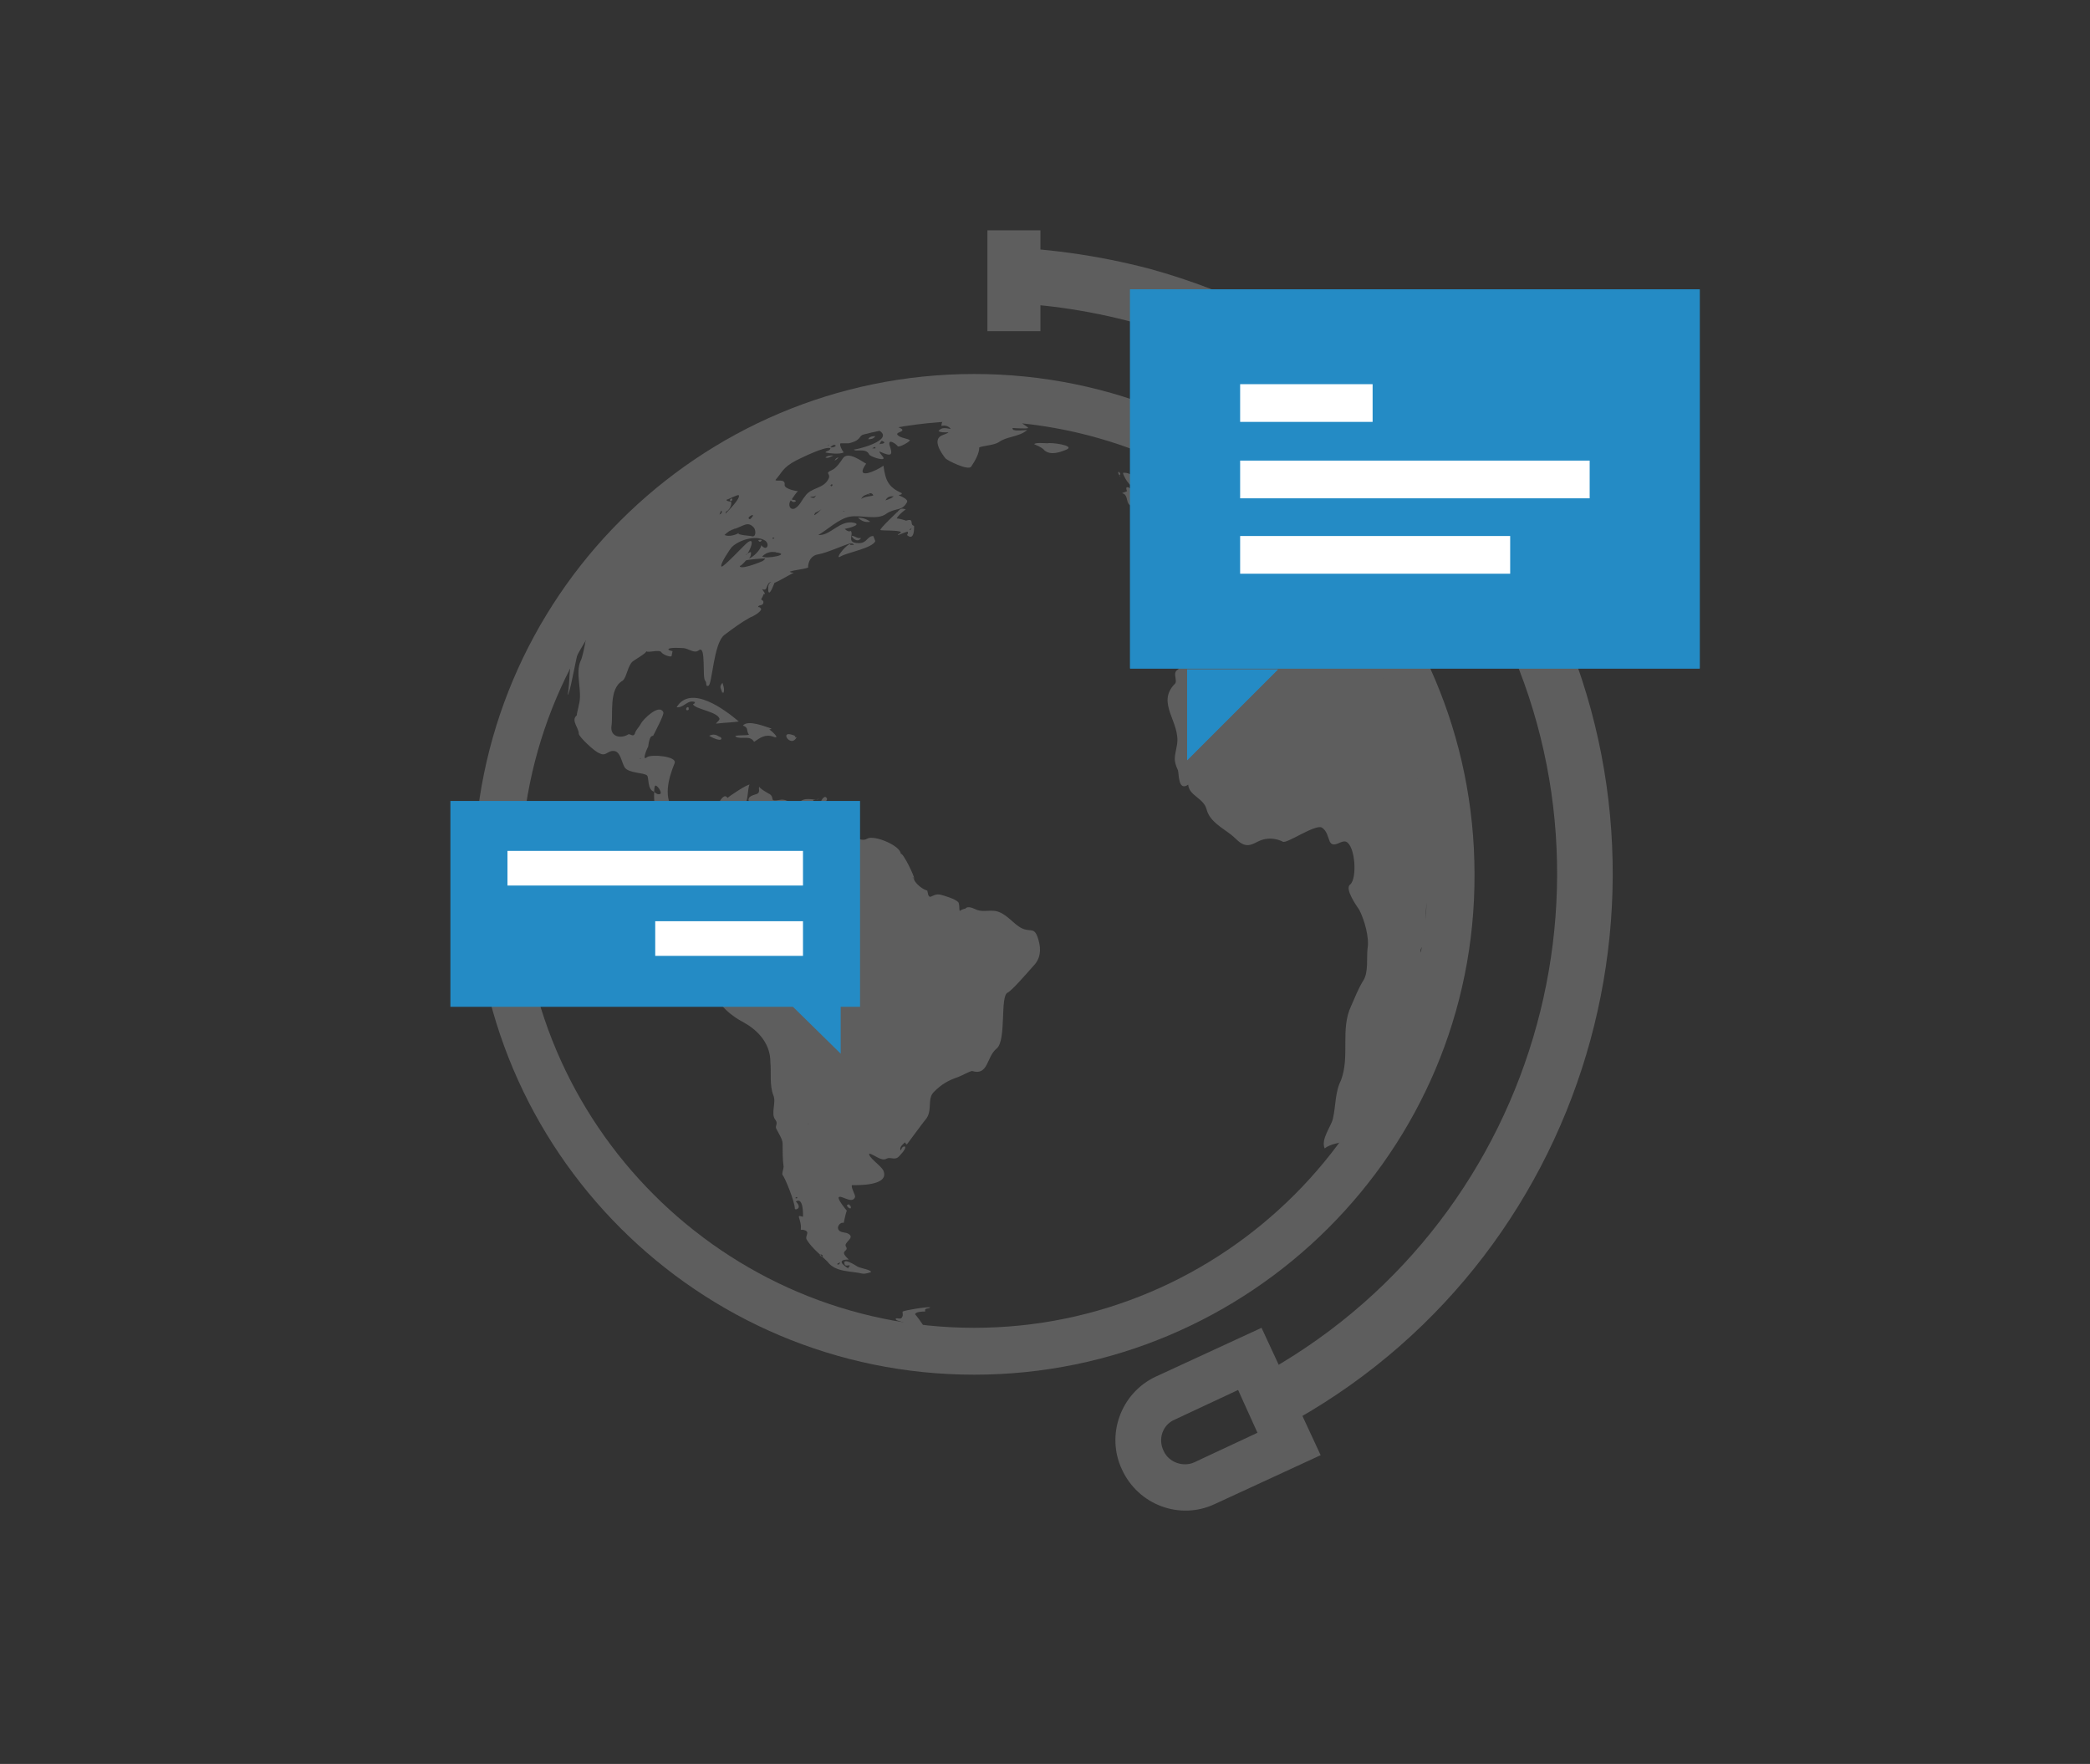<?xml version="1.0" encoding="utf-8"?>
<!-- Generator: Adobe Illustrator 23.0.2, SVG Export Plug-In . SVG Version: 6.00 Build 0)  -->
<svg version="1.1" id="Layer_1" xmlns="http://www.w3.org/2000/svg" xmlns:xlink="http://www.w3.org/1999/xlink" x="0px" y="0px"
	 viewBox="0 0 205.1 173.1" style="enable-background:new 0 0 205.1 173.1;" xml:space="preserve">
<rect x="0" y="0" width="205.1" height="173.1" fill="#333333" stroke="none"/>
<style type="text/css">
	.st0{fill:transparent;}
	.st1{fill:#EFCC4F;}
	.st2{fill:#FDFDFD;}
	.st3{fill:#248BC5;}
	.st4{fill:#5E5E5E;}
	.st5{fill-rule:evenodd;clip-rule:evenodd;fill:#5E5E5E;}
	.st6{fill:#FFFFFF;}
</style>
<rect class="st0" width="205.1" height="173.1"/>
<g>
	<g>
		<rect x="-106.4" y="291.9" class="st1" width="11" height="4"/>
		<rect x="-106.4" y="298.5" class="st1" width="11" height="4"/>
		<polygon class="st1" points="-106.4,289.2 -95.4,289.2 -95.4,285.3 -145,285.3 -145,289.2 -111,289.2 		"/>
		<rect x="-106.4" y="311.8" class="st1" width="11" height="4"/>
		<rect x="-106.4" y="305.2" class="st1" width="11" height="4"/>
		<rect x="-145" y="291.9" class="st1" width="34" height="4"/>
		<rect x="-145" y="311.8" class="st1" width="34" height="4"/>
		<path class="st1" d="M-167.1,268v61.7h92.8V268H-167.1z M-149.6,273.5h20.1v2.7h-20.1V273.5z M-149.6,278h43v2.7h-43V278z
			 M-90.8,323.1H-111v-2.7h20.2V323.1z M-90.8,289.2v2.7v4v2.7v4v2.7v4v2.7v6.6h-15.6h-4.6h-38.6v-6.6v-2.7v-4v-2.7v-4v-2.7v-4v-2.7
			v-6.6h58.8C-90.8,282.6-90.8,289.2-90.8,289.2z"/>
		<rect x="-145" y="305.2" class="st1" width="34" height="4"/>
		<rect x="-145" y="298.5" class="st1" width="34" height="4"/>
	</g>
	<g>
		<path class="st2" d="M-63.1,332.1h-115.2v-69.2c0-1.6,0.6-3.1,1.8-4.2c1.1-1.1,2.6-1.8,4.2-1.8h103.2c1.6,0,3.1,0.6,4.2,1.8
			c1.1,1.1,1.8,2.6,1.8,4.2L-63.1,332.1L-63.1,332.1z M-173.7,327.5h106v-64.6c0-0.4-0.2-0.7-0.4-1s-0.6-0.4-1-0.4h-103.2
			c-0.4,0-0.7,0.1-1,0.4c-0.3,0.3-0.4,0.6-0.4,1L-173.7,327.5L-173.7,327.5z"/>
		<path class="st2" d="M-59.1,341.9h-123.2c-1.9,0-3.7-0.8-5.1-2.1c-1.4-1.4-2.1-3.2-2.1-5.1v-7.2h137.6v7.2c0,1.9-0.8,3.7-2.1,5.1
			C-55.4,341.2-57.2,341.9-59.1,341.9z M-184.9,332.1v2.6c0,0.7,0.3,1.4,0.8,1.9c0.5,0.5,1.2,0.8,1.9,0.8h123.2
			c0.7,0,1.4-0.3,1.9-0.8c0.5-0.5,0.8-1.1,0.8-1.9v-2.6L-184.9,332.1L-184.9,332.1z"/>
	</g>
</g>
<g>
	<g>
		<rect x="-106.9" y="186.9" class="st2" width="11" height="3.9"/>
		<rect x="-106.9" y="193.5" class="st2" width="11" height="3.9"/>
		<polygon class="st2" points="-106.9,184.2 -95.9,184.2 -95.9,180.2 -145.5,180.2 -145.5,184.2 -111.5,184.2 		"/>
		<rect x="-106.9" y="206.8" class="st2" width="11" height="3.9"/>
		<rect x="-106.9" y="200.1" class="st2" width="11" height="3.9"/>
		<rect x="-145.5" y="186.9" class="st2" width="34" height="3.9"/>
		<rect x="-145.5" y="206.8" class="st2" width="34" height="3.9"/>
		<path class="st2" d="M-167.6,163v61.7h92.8V163H-167.6z M-150.1,168.4h20.1v2.7h-20.1V168.4z M-150.1,172.9h43v2.7h-43V172.9z
			 M-91.3,218h-20.2v-2.7h20.2V218z M-91.3,184.2v2.7v3.9v2.7v3.9v2.7v3.9v2.7v6.6h-15.6h-4.6h-38.6v-6.6v-2.7v-3.9v-2.7v-3.9v-2.7
			v-3.9v-2.7v-6.6h58.8C-91.3,177.5-91.3,184.2-91.3,184.2z"/>
		<rect x="-145.5" y="200.1" class="st2" width="34" height="3.9"/>
		<rect x="-145.5" y="193.5" class="st2" width="34" height="3.9"/>
	</g>
	<g>
		<path class="st2" d="M-63.6,227h-115.2v-69.2c0-1.6,0.6-3.1,1.8-4.2c1.1-1.1,2.6-1.8,4.2-1.8h103.2c1.6,0,3.1,0.6,4.2,1.8
			c1.1,1.1,1.8,2.6,1.8,4.2L-63.6,227L-63.6,227z M-174.2,222.4h106v-64.6c0-0.4-0.2-0.7-0.4-1s-0.6-0.4-1-0.4h-103.2
			c-0.4,0-0.7,0.1-1,0.4c-0.3,0.3-0.4,0.6-0.4,1L-174.2,222.4L-174.2,222.4z"/>
		<path class="st2" d="M-59.6,236.9h-123.2c-1.9,0-3.7-0.8-5.1-2.1c-1.4-1.4-2.1-3.2-2.1-5.1v-7.2h137.6v7.2c0,1.9-0.8,3.7-2.1,5.1
			C-55.9,236.1-57.7,236.9-59.6,236.9z M-185.4,227v2.6c0,0.7,0.3,1.4,0.8,1.9c0.5,0.5,1.2,0.8,1.9,0.8h123.2c0.7,0,1.4-0.3,1.9-0.8
			c0.5-0.5,0.8-1.1,0.8-1.9V227L-185.4,227L-185.4,227z"/>
	</g>
</g>
<g>
	<polygon class="st2" points="260.5,447.6 223.6,447.6 223.6,435.3 228.2,435.3 228.2,443 255.9,443 255.9,435.3 260.5,435.3 	"/>
	<rect x="216.7" y="443" class="st2" width="50.8" height="4.6"/>
	<path class="st2" d="M299.3,418.2H184.8v-72.9c0-1.6,0.6-3.2,1.8-4.4c1.2-1.2,2.7-1.8,4.4-1.8h20.4v4.6H191c-0.3,0-0.7,0.1-1.1,0.5
		c-0.3,0.3-0.5,0.7-0.5,1.1v68.3h105.4v-68.3c0-0.4-0.2-0.8-0.5-1.1c-0.3-0.3-0.7-0.5-1.1-0.5h-20.4v-4.6h20.4
		c1.6,0,3.2,0.6,4.4,1.8c1.2,1.2,1.8,2.7,1.8,4.4V418.2z"/>
	<path class="st2" d="M293.2,431.2H191c-1.7,0-3.2-0.6-4.4-1.8c-1.2-1.1-1.8-2.7-1.8-4.4v-11.3h114.5V425c0,1.6-0.6,3.2-1.8,4.4
		C296.4,430.5,294.8,431.2,293.2,431.2z M189.4,418.2v6.8c0,0.4,0.2,0.8,0.5,1.1c0.4,0.4,0.9,0.5,1.1,0.5h102.2
		c0.2,0,0.7-0.1,1.1-0.5c0.3-0.3,0.5-0.7,0.5-1.1v-6.8H189.4z"/>
	<rect x="272.8" y="350.6" class="st2" width="15.1" height="56.2"/>
	<rect x="196.3" y="350.6" class="st2" width="15.1" height="56.2"/>
	<polygon class="st2" points="275,406.8 270.5,406.8 270.5,342.4 258.2,330.1 213.7,330.1 213.7,406.8 209.1,406.8 209.1,325.5 
		260.1,325.5 275,340.5 	"/>
	<polygon class="st2" points="272.8,343.8 256.8,343.8 256.8,327.8 261.4,327.8 261.4,339.2 272.8,339.2 	"/>
	<g>
		<g>
			<rect x="238.8" y="385.2" class="st2" width="23.8" height="4.6"/>
			<rect x="238.8" y="392.6" class="st2" width="23.8" height="4.6"/>
		</g>
		<polygon class="st2" points="226.1,397.1 219.8,390.8 223.2,387.3 226.1,390.3 231.7,384.6 235.2,388.1 		"/>
	</g>
	<g>
		<g>
			<rect x="238.8" y="368.7" class="st2" width="23.8" height="4.6"/>
			<rect x="238.8" y="376.1" class="st2" width="23.8" height="4.6"/>
		</g>
		<polygon class="st2" points="226.1,380.6 219.8,374.3 223.2,370.9 226.1,373.8 231.7,368.1 235.2,371.6 		"/>
	</g>
	<g>
		<g>
			<rect x="238.8" y="352.2" class="st2" width="23.8" height="4.6"/>
			<rect x="238.8" y="359.6" class="st2" width="23.8" height="4.6"/>
		</g>
		<polygon class="st2" points="226.1,364.1 219.8,357.8 223.2,354.4 226.1,357.3 231.7,351.7 235.2,355.1 		"/>
	</g>
</g>
<g>
	<g>
		<path class="st2" d="M461.1,344.1c-2.3,0-4.5-0.9-6.2-2.5c-1.6-1.6-2.5-3.8-2.5-6.2v-21.1c0-2.3,0.9-4.5,2.5-6.2
			c1.6-1.6,3.8-2.5,6.2-2.5c2.3,0,4.5,0.9,6.2,2.5c1.6,1.6,2.5,3.8,2.5,6.2v6h-4.6v-6c0-1.1-0.4-2.1-1.2-2.9s-1.8-1.2-2.9-1.2
			s-2.1,0.4-2.9,1.2s-1.2,1.8-1.2,2.9v21.1c0,1.1,0.4,2.1,1.2,2.9s1.8,1.2,2.9,1.2s2.1-0.4,2.9-1.2s1.2-1.8,1.2-2.9v-6h4.6v6
			c0,2.3-0.9,4.5-2.5,6.2C465.7,343.2,463.5,344.1,461.1,344.1z"/>
		<path class="st2" d="M467.6,331.8c-3.8,0-6.9-3.1-6.9-6.9s3.1-6.9,6.9-6.9s6.9,3.1,6.9,6.9S471.4,331.8,467.6,331.8z M467.6,322.6
			c-1.3,0-2.3,1-2.3,2.3s1,2.3,2.3,2.3s2.3-1,2.3-2.3S468.8,322.6,467.6,322.6z"/>
		<path class="st2" d="M402.5,344.1c-2.3,0-4.5-0.9-6.2-2.5c-1.6-1.6-2.5-3.8-2.5-6.2v-6h4.6v6c0,1.1,0.4,2.1,1.2,2.9
			s1.8,1.2,2.9,1.2s2.1-0.4,2.9-1.2s1.2-1.8,1.2-2.9v-21.1c0-1.1-0.4-2.1-1.2-2.9s-1.8-1.2-2.9-1.2s-2.1,0.4-2.9,1.2
			s-1.2,1.8-1.2,2.9v6h-4.6v-6c0-2.3,0.9-4.5,2.5-6.2c1.6-1.6,3.8-2.5,6.2-2.5c2.3,0,4.5,0.9,6.2,2.5c1.6,1.6,2.5,3.8,2.5,6.2v21.1
			c0,2.3-0.9,4.5-2.5,6.2C407,343.2,404.8,344.1,402.5,344.1z"/>
		<path class="st2" d="M396,331.8c-3.8,0-6.9-3.1-6.9-6.9s3.1-6.9,6.9-6.9s6.9,3.1,6.9,6.9S399.8,331.8,396,331.8z M396,322.6
			c-1.3,0-2.3,1-2.3,2.3s1,2.3,2.3,2.3c1.3,0,2.3-1,2.3-2.3S397.3,322.6,396,322.6z"/>
		<path class="st2" d="M441,371.2h-11.5c-3.8,0-6.9-3.1-6.9-6.9s3.1-6.9,6.9-6.9H441V371.2z M429.5,362c-1.3,0-2.3,1-2.3,2.3
			c0,1.3,1,2.3,2.3,2.3h6.9V362L429.5,362L429.5,362z"/>
		<path class="st2" d="M438.7,366.6V362c14.7,0,26.6-11.9,26.6-26.6h4.6C469.9,352.6,455.9,366.6,438.7,366.6z"/>
	</g>
	<g>
		<path class="st2" d="M430.3,330.4h-14.6l4.5-4.7c1.2-1.2,2.1-2.3,2.8-3.1c0.7-0.9,1.2-1.6,1.5-2.2c0.3-0.6,0.5-1.1,0.6-1.4
			s0.1-0.7,0.1-0.9c0-0.3,0-0.5-0.1-0.8s-0.2-0.5-0.4-0.7c-0.2-0.2-0.4-0.4-0.6-0.5s-0.5-0.2-0.9-0.2c-0.6,0-1.1,0.2-1.5,0.6
			c-0.4,0.4-0.5,0.9-0.5,1.6c0,0.2,0,0.4,0.1,0.8h-5.1c0-1.1,0.2-2,0.5-2.9c0.3-0.9,0.8-1.6,1.5-2.2s1.4-1.1,2.2-1.4
			c0.9-0.3,1.8-0.5,2.8-0.5c1,0,1.9,0.2,2.8,0.5s1.6,0.8,2.2,1.3s1.1,1.3,1.5,2c0.4,0.8,0.5,1.6,0.5,2.6c0,1-0.2,1.9-0.6,2.8
			s-1.1,1.7-2,2.6l-3,2.8h5.9L430.3,330.4L430.3,330.4z"/>
		<path class="st2" d="M445.2,323.1h2.2v3.6h-2.2v3.7h-4.4v-3.7h-8.7v-3l6.9-11.4h6.2L445.2,323.1L445.2,323.1z M440.9,323.1v-7.1
			l-4.1,7.1H440.9z"/>
	</g>
	<g>
		<polygon class="st2" points="439.7,300 439.7,289 450.7,289 		"/>
		<path class="st2" d="M432.8,243.1V289h68.8v-45.9L432.8,243.1L432.8,243.1z M446.1,254.6h16v4.6h-16V254.6z M478.7,277.5h-32.6
			v-4.6h32.6V277.5z M488.3,268.3h-42.2v-4.6h42.2V268.3z"/>
	</g>
	<path class="st2" d="M432.8,265.7c-0.3,0-0.7,0-1,0c-10.7,0-20.7,4.1-28.2,11.7l3.2,3.2c6.7-6.7,15.5-10.3,25-10.3c0.3,0,0.7,0,1,0
		V265.7z"/>
	<g>
		<path class="st2" d="M432.8,257.5c-0.3,0-0.7,0-1,0c-12.9,0-25,5-34,14.1c-9.1,9.1-14.1,21.2-14.1,34v21.5h7.8v-4.6h-3.2v-17
			c0-11.6,4.5-22.6,12.8-30.8s19.2-12.8,30.8-12.8c0.3,0,0.7,0,1,0L432.8,257.5L432.8,257.5z"/>
		<path class="st2" d="M472.1,289c2.1,5.2,3.3,10.8,3.3,16.6v17h-3.2v4.6h7.8v-21.5c0-5.8-1-11.4-2.9-16.6L472.1,289L472.1,289z"/>
	</g>
</g>
<g>
	<g>
		<path class="st3" d="M477.3,218.1h-87.3V100.7h67.5l19.7,19.7V218.1z M394.7,213.5h78.1v-91.1l-17-17h-61L394.7,213.5L394.7,213.5
			z"/>
		<polygon class="st3" points="475,123.7 454.4,123.7 454.4,103 458.9,103 458.9,119.1 475,119.1 		"/>
	</g>
	<g>
		<polygon class="st3" points="502.1,208.9 484.2,208.9 484.2,204.3 497.5,204.3 497.5,164 502.1,164 		"/>
		<path class="st3" d="M495.7,218.1h-13.8v-97.6l6.9-6.9l6.9,6.9L495.7,218.1L495.7,218.1z M486.5,213.5h4.6v-91.1l-2.3-2.3
			l-2.3,2.3L486.5,213.5L486.5,213.5z"/>
		<rect x="484.2" y="161.7" class="st3" width="9.2" height="4.6"/>
		<rect x="486.5" y="112.2" class="st3" width="4.6" height="4.6"/>
	</g>
	<rect x="404.3" y="118.1" class="st3" width="29.4" height="4.6"/>
	<g>
		<rect x="403.8" y="163" class="st3" width="59.7" height="4.6"/>
		<rect x="403.8" y="172.2" class="st3" width="59.7" height="4.6"/>
		<rect x="403.8" y="181.4" class="st3" width="59.7" height="4.6"/>
		<rect x="403.8" y="190.5" class="st3" width="59.7" height="4.6"/>
		<rect x="403.8" y="199.7" class="st3" width="59.7" height="4.6"/>
	</g>
	<g>
		<path class="st3" d="M440.7,156.5h-37v-28.4h37V156.5z M405.3,154.9h33.8v-25.2h-33.8V154.9z"/>
		<path class="st3" d="M423.1,140.1c-2,0-3.6-1.6-3.6-3.6s1.6-3.6,3.6-3.6s3.6,1.6,3.6,3.6S425.1,140.1,423.1,140.1z M423.1,134.5
			c-1.1,0-2,0.9-2,2s0.9,2,2,2s2-0.9,2-2S424.2,134.5,423.1,134.5z"/>
		<path class="st3" d="M415,153.4h-9.2l11-11l4.6,4.6L415,153.4z M409.6,151.8h4.8l4.8-4.8l-2.4-2.4L409.6,151.8z"/>
		<path class="st3" d="M418.3,145"/>
		<path class="st3" d="M437.6,153.4h-24.8l17.8-17.8l7,7V153.4z M416.6,151.8H436v-8.5l-5.4-5.4L416.6,151.8z"/>
		<polygon class="st3" points="430.5,143.8 427,140.2 428.1,139.1 430.5,141.5 432.9,139.1 434.1,140.2 		"/>
	</g>
</g>
<path class="st4" d="M150.2,55.3c-8.2-14.3-21.4-24.5-37.3-28.9c-5.3-1.4-10.6-2.1-15.9-2.2v5.5c4.8,0,9.7,0.7,14.5,2
	c14.5,3.9,26.5,13.3,33.9,26.3c15.4,26.8,6,61.2-20.9,76.5l2.7,4.8C156.7,122.6,167,84.8,150.2,55.3z"/>
<path class="st4" d="M129.6,142.8l-10.4,4.8c-3.4,1.6-7.5,0.1-9.1-3.4c-1.6-3.4-0.1-7.5,3.3-9.1l10.4-4.8L129.6,142.8z M115.3,139.3
	c-1.2,0.5-1.7,1.9-1.1,3.1c0.5,1.1,1.9,1.6,3,1.1l6.2-2.9l-1.9-4.2L115.3,139.3z"/>
<g>
	<path class="st5" d="M84.7,125c0.2,0,0.7-0.1,0.8-0.2c-0.3-0.3-1.1-0.3-1.5-0.6c0,0-1.4-0.9-1.1-0.1c0.1,0.2,0.4,0,0.5,0.1
		c-0.2,0.3-0.2,0.2-0.1,0.3c0,0-1.6-0.9,0-0.9c-1.1-1,0.1-0.7-0.3-1.3c-0.2-0.4,0.9-0.8,0.3-1.2c-0.3-0.2-0.6-0.1-0.9-0.3
		c-0.4-0.3,0-0.9,0.4-0.8c0,0,0.2-1,0.3-1.2c-0.1-0.1-0.9-1.1-0.8-1.3c0.2-0.3,1.3,0.7,1.6,0c0.1-0.2-0.4-0.9-0.3-1.2
		c0.5,0,3.7,0.1,3.1-1.4c-0.2-0.5-1.5-1.3-1.4-1.7c0.5,0.1,1.2,0.8,1.7,0.5c0.4-0.2,0.8,0.2,1.2-0.2c0.1-0.1,0.8-0.8,0.6-1
		c-0.2,0-0.3,0.1-0.4,0.4c-0.2-0.3,0.2-0.6,0.4-0.8c0.1,0.1,0.1,0.2,0.2,0.2c0.3-0.4,1.7-2.3,1.8-2.4c0.8-0.9,0.1-2.1,0.9-2.8
		c0.7-0.7,1.4-1.1,2.3-1.4c0.3-0.1,1.2-0.6,1.4-0.6c1.6,0.5,1.4-1.4,2.4-2.2c1-0.8,0.3-5.2,1.1-5.5c0.4-0.2,1.8-1.8,2.5-2.6
		c0.7-0.7,0.8-1.6,0.5-2.6c-0.4-1.4-0.8-0.6-1.8-1.2c-0.8-0.5-1.4-1.4-2.4-1.6c-0.6-0.1-1.2,0.1-1.8-0.1c-0.3-0.1-0.9-0.5-1.2-0.1
		c0-0.1-0.6,0.2-0.5,0.2c-0.1,0,0-0.8-0.2-0.9c-0.3-0.3-1.3-0.6-1.7-0.7c-0.9-0.2-1.1,0.8-1.3-0.4c-0.7-0.2-1.4-1-1.3-1.2
		c0.1-0.1-1.1-2.6-1.3-2.4c0-0.8-2.6-1.9-3.3-1.5c-0.6,0.4-1.7-0.4-2.1-0.8c-0.4-0.4-0.4-0.9-1.1-1.2c-0.3-0.1-0.8-0.1-0.7-0.6
		c0.1-0.5-1.3-0.6-1.4-1.2c0.2,0,0.4-0.1,0.6-0.1c-0.5,0.2-1.2-0.2-1.8,0.2c-0.8,0.7-1.2-0.3-2.1-0.1c-1.1,0.2-0.4-0.2-1-0.6
		c0.3,0.2-1.3-0.7-0.9-0.7c-0.3,0,0.1,0.5-0.3,0.7c-0.6,0.2-1.1,0.3-0.7,1c0.6,1.2-1.3,0.7-0.4-0.2c0.2-0.1,0.2-1.8,0.4-1.7
		c-0.2-0.1-2,1.1-2.2,1.3c-0.6-0.9-1.5,2.2-1.8,2.3c-0.2-0.8-0.9-1.1-1.5-1.3c-0.5-0.2-1.1,1.1-1.8,0.4c-1.3-1.3-0.7-3.3-0.1-4.8
		c0.3-0.7-2.3-0.9-2.7-0.6c-0.6,0.5,0.1-1.1,0.1-1c0.1-0.7,0.2-1.1,0.5-1.1c0.2-0.4,1.1-2.1,1-2.3c-0.4-0.9-2,0.7-2.2,1.1
		c-0.2,0.4-0.5,0.6-0.6,1c-0.2,0.4-0.5-0.1-0.7,0.1c-0.7,0.4-1.7,0.2-1.6-0.8c0.2-1.2-0.3-3.7,1.1-4.5c0.4-0.3,0.5-1.5,1-1.9
		c0.1-0.1,1.5-0.9,1.3-1c0.2,0.2,1.3-0.2,1.5,0.1c0.1,0.2,0.8,0.5,1,0.4c0,0,0.1-0.5,0.1-0.5c0,0-0.5-0.1-0.4-0.2
		c0.1-0.2,1.4-0.1,1.4-0.1c0.6,0,1.1,0.6,1.6,0.2c0.7-0.5,0.3,2.7,0.6,3c0.2,0.2,0,0.6,0.3,0.5c0.4,0,0.5-4.2,1.6-5
		c0.8-0.6,1.6-1.2,2.5-1.7c0.3-0.1,1-0.5,1.1-0.8c0-0.1-0.2-0.3-0.3-0.2c0-0.3,0.4-0.1,0.5-0.4c0.1-0.3-0.2-0.3-0.2-0.4
		c0,0,0.3-0.5,0.2-0.5c0,0,0,0,0,0c0.4,0.1-0.1-0.4-0.1-0.5c0.6,0.3,0.3-0.6,0.9-0.7c-0.4,0.2-0.3,0.6-0.3,0.9
		c0.1,0.6,0.6-0.8,0.6-0.8c0.5-0.2,1.3-0.7,1.9-1c-0.1,0-0.3,0-0.4-0.1c0.6-0.2,1.2-0.2,1.8-0.4c0-0.6,0.3-1.2,1-1.3
		c1-0.2,2.2-0.8,3.2-1.1c-0.2,0.3,0.1,0.1,0.3,0.2c-0.3-0.8-2.1,1.6-1.3,1.1c0.7-0.4,3.1-0.8,3.4-1.5c0,0-0.2-0.5-0.2-0.5
		c-0.6,0-0.6,0.7-1.4,0.7c-1.3,0-0.5-0.8-0.8-1.2c-0.2,0.1-0.4,0-0.6-0.2c0.1,0,1.8-0.4,0.9-0.6c-1.4-0.3-2.3,1.3-3.5,1.2
		c0.9-0.5,2-1.6,3.1-1.8c1.1-0.2,2.7,0.4,3.6-0.3c0.9-0.6,1.5-0.2,2-1.1c0.2-0.3-0.6-0.6-0.8-0.7c0.1-0.1,0.3,0,0.3-0.2
		c-1.3-0.6-1.6-1.2-1.8-2.7c-0.7,0.5-2.9,1.5-1.7-0.2c-0.4-0.2-1.8-1.3-2.3-0.5c-0.2,0.3-0.6,0.9-1,1.1c-0.9,0.4-0.1,0.3-0.4,0.9
		c-0.5,1-1.7,0.8-2.3,1.7c-0.4,0.5-0.5,0.9-1,1.2c-0.5,0.2-0.7-0.4-0.4-0.8c0.2,0.2,0.3,0.2,0.5,0.1c0-0.2-0.3-0.1-0.4-0.2
		c0.2-0.3,0.4-0.6,0.6-0.8c-0.1,0-1.3-0.2-1.3-0.6c0.1-0.7-0.8-0.3-0.9-0.5c0.7-0.8,0.7-1.2,2-1.9c0.4-0.2,3-1.5,3.4-1.2
		c-0.1,0.3-0.4,0.2-0.5,0.4c0.4,0.1,1.4,0.2,1.8,0c-0.1-0.1-0.5-0.8-0.3-0.9c0,0,0.7,0,0.8,0c0.4-0.1,0.8-0.2,1.1-0.6
		c0.2-0.4,1.5-0.8,1.8-0.7c1.8,1-2.4,2-2.4,1.9c0.1,0.3,1.2-0.2,1.5,0.5c0.1,0.2,1.3,0.6,1.4,0.4c0.1-0.1-0.4-0.5-0.4-0.7
		c1.3,0.6,1.3,0.3,1-0.6c-0.2-0.8,0.8,0,0.8,0.1c0.2,0.1,1.1-0.4,1.2-0.6c-0.3-0.2-0.9-0.2-1.2-0.5c-0.3-0.3,0.7-0.3,0.4-0.6
		c-0.4-0.3-1-0.2-0.8-0.9c-0.2-0.1-0.4,0-0.7,0.1c0.1,0.1,0.2,0,0.2,0.1c-0.2,0.1-0.5,0.2-0.7,0.1c0.1-0.1,0.3-0.1,0.3-0.3
		c-0.7-0.1-1.1,0.3-1.7,0.5c0.2-0.2,0.5-0.3,0.7-0.5c-0.7,0.1-1.3,0.3-1.8,0.8c0.1,0.1,0.2,0.1,0.2,0.2c-0.5,0.4-1.2,0.6-1.8,0.8
		c0.1-0.4,0.5-0.3,0.7-0.6c-0.2,0-0.4,0-0.6,0.2c0.2,0,1-0.8,1.2-1c-1.1-0.1-1.5,1.3-2.5,1.1c0.2-0.2,0.6-0.1,0.8-0.5
		c-0.4,0-1.8,1-2,0.5c0,0,2.6-1.1,2.8-1.4c-0.2,0-0.4,0.2-0.5,0c0.1-0.1,0.3-0.2,0.5-0.3c-0.8,0-3.4,1-3.2,1.6
		c-0.3,0.3-0.7,0.3-1.1,0.2c0.2-0.2,0.7-0.2,0.3-0.6c-0.8,0.3-1.6,0.6-2.4,1c-1.8,0.8-3.6,1.8-5.3,2.8c-2.8,1.7-5.1,3.8-7.4,6.1
		c-1.2,1.2-5.9,6.7-5.9,7.8c0,0.8-0.5,1.6-0.8,2.3c-0.2,0.6-0.3,1.5-0.6,2c-0.7,1.2-0.4,2.6-0.7,4c0.4-0.3,1.2-6.7,1.9-6.4
		c0.1,0-0.4,2.7-0.6,3c-0.6,1.3,0.2,3-0.2,4.4c0,0.1-0.2,0.8-0.2,1c-0.6,0.5,0.2,1.2,0.2,1.8c0,0.3,1.6,1.8,2,1.9
		c0.7,0.4,0.8-0.3,1.5-0.2c0.6,0.1,0.7,1.1,1,1.6c0.4,0.6,1.9,0.5,2.2,0.8c0.2,0.2,0,1.4,0.7,1.6c0-0.1,0-0.5,0.1-0.6
		c0.2-0.1,0.7,0.7,0.5,0.8c-0.2,0.1-0.4,0-0.6-0.2c0,0.1-0.1,1.6,0.3,1.3c0-0.1,0-0.2,0-0.3c0.6,0.3,0.5,1.1,1,1.2
		c0.6,0.2,1,0.9,1.4,1.1c0.4,0.2,0.3-1.3,1-1.4c0.6-0.1,0.9,1.5,1.1,1.9c0.3,0.5-0.4,1.8,0,2.3c0.4,0.4-1,1.5-1.1,1.9
		c0,0.3-0.8,0.7-0.7,0.8c0.1,0.4-0.2,0.8-0.3,1.2c-0.4,1-0.2,1.1,0.4,1.5c0,0-1.2,2.3-0.5,2.9c1.1,0.9,2.5,3,2.8,4.4
		c0.7,1.9,1.8,3,3.5,3.9c1.4,0.8,2.5,2.1,2.5,3.8c0.1,1-0.1,2.3,0.3,3.3c0.3,0.7-0.3,1.8,0.2,2.4c0.3,0.4-0.1,0.6,0.1,0.9
		c0.2,0.4,0.6,1,0.6,1.4c0,0.7,0,1.6,0.1,2.3c0,0.2-0.2,0.7-0.1,0.8c0.2,0.2,1.2,2.6,1.2,3.3c0,0.2,0.8,0,0.1-0.7
		c0.8-0.5,0.7,1.5,0.7,1.5c-0.7-0.2-0.3,0-0.2,0.9c0,0.6-0.1,0.3,0.3,0.4c0.7,0.2,0,0.6,0.3,1c0.5,0.8,1.4,1.5,2,2.1
		C82,124.9,83.6,124.7,84.7,125C84.8,125,84.5,124.9,84.7,125z M87.7,48.7c-0.2,0.2-0.5,0.3-0.8,0.4C87.1,48.7,87.4,48.7,87.7,48.7z
		 M85.3,48.4c0.2,0,0.3,0,0.4,0.2c0,0.1-1,0.1-1.2,0.4C84.7,48.5,85.1,48.6,85.3,48.4C85.4,48.6,85.1,48.6,85.3,48.4z M82.8,50.2
		C83.1,50.2,82.5,50.1,82.8,50.2C82.9,50.2,82.8,50.2,82.8,50.2z M81.5,47.6c0.1-0.1,0.2-0.1,0.2,0C81.6,47.8,81.5,47.7,81.5,47.6
		C81.5,47.5,81.5,47.7,81.5,47.6z M80.2,51.6C79.8,51.6,80.6,51.6,80.2,51.6C80.1,51.6,80.2,51.6,80.2,51.6z M80.6,50
		c-1.3,1.2-0.3,0-0.7,0.4c0,0,0,0,0,0C79.8,50.4,80.5,50.1,80.6,50C80.4,50.2,80.3,50.1,80.6,50z M80.1,48.6
		c-0.2,0.3-0.2,0.3-0.6,0.2C79.7,48.7,79.9,48.8,80.1,48.6z M85.9,44c-0.1,0-0.2,0-0.3,0C86,43.7,85.9,44,85.9,44
		C85.8,44,86,44,85.9,44z M86.8,43.4c-0.1,0.2-0.3,0.1-0.5,0.2C86.5,43.2,86.5,43.2,86.8,43.4z M81.6,43.8c0.1-0.1,0.2-0.2,0.4-0.1
		C82.1,43.9,81.2,44,81.6,43.8C81.6,43.7,81.5,43.8,81.6,43.8z M81.3,43.5c0.1,0.1,0.1,0.1,0,0.2C81.2,43.7,81.2,43.6,81.3,43.5
		C81.4,43.5,81.2,43.6,81.3,43.5z M74.5,55.2c0,0-2,0.8-1.9,0.3c0,0.2,0.7-0.6,0.6-0.5c0.2-0.1,1.6-0.2,1.9-0.2
		C74.9,55.1,74.7,55.1,74.5,55.2C74.1,55.4,74.7,55.1,74.5,55.2z M76.1,54.2c1.7,0.2-1,0.7-1.3,0.4C75.2,54.2,75.7,54.1,76.1,54.2
		C76.3,54.2,75.7,54.1,76.1,54.2z M75.9,43.6c0.5-0.3,0.9-0.5,1.5-0.6C76.9,43.4,76.4,43.5,75.9,43.6L75.9,43.6z M76,52.8
		c-0.1,0.1-0.2,0.1-0.2,0C75.8,52.8,75.9,52.7,76,52.8C76,52.9,75.9,52.7,76,52.8z M75.5,53.8C75.4,53.8,75.3,53.8,75.5,53.8
		C75.5,53.8,75.4,53.8,75.5,53.8z M75,53c0.6,0.3,0.3,1.2-0.3,0.5c0,0.4-0.8,1.2-1.2,1.3c0.2-0.2,0.2-0.4,0.2-0.6
		c-0.1-0.1-0.4,0.2-0.5,0.2c0.1,0.3,1.1-1.8,0.2-1.2c-0.3,0.2-2.4,2.5-2.6,2.4c-0.2-0.2,0.9-1.8,1-1.9C72.5,53,74.1,52.5,75,53z
		 M73.8,45.1c0.1,0,0.8-0.5,0.8-0.4c0.2,0.3-1.1,0.6-1.2,0.6C73.6,45.2,73.7,45.1,73.8,45.1C74,44.9,73.7,45.1,73.8,45.1z
		 M73.9,50.6c0,0-0.3,0.5-0.4,0.3C73.3,50.8,73.9,50.4,73.9,50.6C73.9,50.7,73.9,50.5,73.9,50.6z M72.4,46.3c0.1,0,1.2-0.7,1.2-0.4
		C73.7,46,72.3,46.4,72.4,46.3z M72.1,47.5c-0.1,0.1-0.1,0.2-0.3,0.2C71.9,47.5,72,47.5,72.1,47.5z M71.4,50.1
		c0.2-0.1,0.5-0.7,0.3-0.9c0.1,0.1-0.7-0.1-0.3-0.2c0.1,0,1-0.5,1.1-0.4c0.2,0.3-1.1,1.6-1.3,1.8C71.2,50.2,71.3,50.2,71.4,50.1
		C71.6,50,71.3,50.2,71.4,50.1z M72.1,51.9c0.9-0.3,1.3-0.8,1.9-0.1c0.2,0.3,0.2,1-0.3,0.8c0.1,0-1.5-0.1-1.2-0.3
		c-0.3,0.2-1,0.4-1.4,0.2C71.4,52.2,71.7,52,72.1,51.9C72.3,51.8,71.7,52,72.1,51.9z M70.8,50.1c0.1,0.2,0,0.3-0.2,0.4
		C70.7,50.3,70.7,50.2,70.8,50.1z M57.4,70.5C56.9,70.5,57.7,70.5,57.4,70.5C57.3,70.5,57.4,70.5,57.4,70.5z M62.8,74.4
		C62.7,74.5,63.1,74.4,62.8,74.4C62.8,74.4,62.8,74.4,62.8,74.4z M76,78.8C75.8,78.8,76.3,78.8,76,78.8C76,78.8,76.1,78.8,76,78.8z
		 M78.2,117.6C77.8,117.6,78.4,117.3,78.2,117.6C78.1,117.6,78.2,117.6,78.2,117.6z M79.2,98.2C79,98.1,79.2,98.3,79.2,98.2
		C79.1,98.2,79.2,98.2,79.2,98.2z M79.3,110.3C79.1,110.4,79.6,110.2,79.3,110.3C79.2,110.3,79.3,110.3,79.3,110.3z M80.6,123.3
		c-0.2-0.1-0.2-0.2,0-0.2C80.8,123.2,80.8,123.3,80.6,123.3C80.5,123.3,80.6,123.3,80.6,123.3z M82.3,124.1c-0.2,0-0.2-0.1,0.1-0.2
		C82.5,123.9,82.4,124,82.3,124.1C82.2,124.1,82.3,124.1,82.3,124.1z M78.7,119.2C78.7,119.3,78.7,119.3,78.7,119.2
		C78.7,119.2,78.7,119.2,78.7,119.2z M82.9,41.3C82.9,41.3,82.9,41.3,82.9,41.3C82.9,41.3,82.9,41.3,82.9,41.3L82.9,41.3z M67,48.9
		C67,48.9,67,48.9,67,48.9L67,48.9z M67.4,48.5L67.4,48.5L67.4,48.5z M141.7,77.4L141.7,77.4c-0.9-3.4-1.6-6.7-3-10
		c-1.6-3.9-3.8-7.5-6.5-10.8c-2.5-3.1-5.4-5.9-8.6-8.3c-1.6-1.2-3.2-2.2-4.9-3.2c-0.8-0.5-1.6-0.9-2.4-1.3c-0.4-0.2-1.6-0.5-1.8-0.8
		c0,0.2,0.8,0.5,0.8,0.6c-0.5-0.1-1.8-0.7-1.8-0.8c0-0.1,0.1,0,0.1-0.1c-0.7-0.5-3.5-1.5-4.1-0.7c0.1-0.2,1.9,1.9,1.9,2.3
		c0.1,0.8,1.4,1.7,2.2,1.9c1.1,0.4,0.3-0.1,0.7-0.4c0.3-0.2,0.6,0.5,0.9,0.4c0,0,0,0,0,0c-0.1-0.2-0.2-0.3-0.2-0.5
		c-0.1,0,2,2.2,2.3,1.7c-0.2-0.6-0.6-1.2-1.2-1.8c-0.5-0.5-1.4-0.5-1.9-1c-0.3-0.2-1.4-1-1.5-1.4c1.4,0,3.1,3,4.5,1.9
		c-0.2-0.1-0.4-0.3-0.6-0.4c0.2,0.1,1.4,0.5,1.1,1c-1.1-0.2,0.9,1,1,1.1c-0.2,0-0.3-0.2-0.5-0.2c0.1,0.4,1.2,0.8,1.3,1.5
		c-0.7,0.1-0.4-0.4-0.8,0.1c-0.1,0.2-0.7,0.1-1.1,0.1c-0.8,0.1-1.6-1.2-2.2-1.7c0.2,0.7,0.6,1.1,1.5,1.6c0.4,0.2-0.6,0.3-0.5,0.7
		c0,0,0.2,0.1,0.2,0.2c0,0-0.2-0.2-0.2-0.2c0.1-0.1-0.1,1.3-0.2,1.3c0.6,0.7-0.8,0.5-0.9,0.5c0.1,0.2,0.3,0.2,0.4,0.5
		c-0.4,0-0.8,0-1.2,0.1c0.6,0.2,4,1.7,3.2,2.9c-0.2,0.4-2.5-0.1-2.9-0.1c-0.9-0.1-0.1,0.8,0,1c0.1,0.7,0.7,1,0.6,1.7
		c0,0.5,0.5,0.6,0.7,1c0.2,0.4,0.1,0.5,0.5,0.5c0.8,0.1,0.8,0,1.4,0.5c0.5,0.3,0.6-0.3,1.2-0.3c1.3-0.1,0.2-0.3,0.8-0.5
		c0.8-0.2-0.2-1.5-0.2-1.7c0.1-0.3,0-0.7,0.4-0.8c0.7-0.2-0.2-0.9-0.2-1.1c-0.1-0.5,1.9,0.5,1.6-0.9c1.2,0.4,2.3,1.4,3.4,2
		c0.6,0.4,1.2,0.7,1.7,1.3c0.5,0.7-0.8,0.4-0.8,0.6c-0.1,0.2,1.2,0.8,1.4,0.8c0-0.1-0.2-0.8-0.2-1c-0.1-0.5-0.8-1-0.7-1.4
		c0.2,0,0.4,0.1,0.6,0.2c-0.7-0.8-1.8-0.9-2.5-1.5c-0.4-0.4-1-0.7-1.5-1.1c0,0-0.8-1-0.2-0.8c0.9,0.3,1.9,1.2,2.8,1.7
		c0.7,0.4,0.9,0.6,1.4,1.2c0.2,0.2,1.3,1.5,1.6,1.6c0,0,0.9,0.8,1.3,0.9c-0.2-0.4-0.3-0.8-0.5-1.2c-0.3-0.4-1.3-0.6-1.3-1.2
		c0.2,0,0.3-0.2,0.8-0.2c-0.3,0,0.3-0.4,0.3-0.3c-1-0.5-2.3-2.2-2.6-3.3c0.3,0,0.4,0.4,0.7,0.2c-0.1-0.2-0.1-0.4-0.1-0.6
		c0.1,0.1,1,0.9,0.8,1c-0.2,0-0.5-0.1-0.7-0.3c0.1,0.5,0.6,0.5,0.8,0.8c0-0.1-0.1-0.2,0-0.4c0.8,0.3,2.4,1.6,2.7,2.5
		c-0.4,0-1-0.7-1.3-0.5c-0.1,0.2-0.1,0.3,0,0.5c-0.1,0-0.2,0-0.3,0.1c0.1,0.1,0.2,0.2,0.2,0.4c-0.1,0-0.2,0.1-0.4,0.1
		c0.1,0.5,2.5,2.7,2.6,2.5c0.1-0.1-0.1-0.3-0.1-0.3c0.1-0.1,0.5,0.5,0.7,0.4c0.2-0.1-0.1-0.3,0-0.4c0.3-0.2,1.8,2.6,1.9,2.9
		c0.7,1.3,0.2,0.5-0.3,0.7c-0.1,0.1-0.1,0.3-0.1,0.4c-0.8-0.2-1.8-0.7-2.4-1.2c-1.1-0.8,0.4,2.1-0.3,1.8c-0.4-0.2-0.6-0.5-1-0.5
		c-0.7-0.1-0.9-0.8-1.4-1c-0.5-0.2-2.4-0.3-2.2-1.2c0.2-0.8-0.8-1.4-1.1-1.7c-0.2-0.2-2.3,0.1-2.7,0.2c-0.6,0.2-1.5,0.4-1.9,0.9
		c-0.6,1-1.9-0.3-2.4-0.1c-0.3,0.1,0,1-0.1,1.2c-0.2,0.4-0.7,0.4-0.9,0.9c-0.2,0.9,0.4,1.6,0.1,2.4c-0.3,0.6-1.5,0.9-1.5,1.4
		c0,0.3-0.1,0.6-0.3,0.8c-0.6,0.3,0,1.1-0.3,1.4c-1.9,1.9,0.6,3.8,0.2,6c-0.2,1.2-0.4,1.4,0.1,2.5c0.1,0.3,0,2.1,1,1.4
		c0.1,1.1,1.5,1.3,1.8,2.4c0.3,1.2,1.5,1.8,2.4,2.5c0.4,0.3,0.7,0.7,1.1,0.9c0.8,0.4,1.3-0.2,2-0.4c0.7-0.2,1.4-0.1,2,0.2
		c0.4,0.2,3.1-1.7,3.8-1.4c0.5,0.3,0.6,0.9,0.8,1.4c0.4,0.7,1.1-0.2,1.6,0c0.9,0.4,1.1,3.6,0.4,4.2c-0.6,0.4,0.7,2.2,0.9,2.5
		c0.5,1,1,2.7,0.8,3.8c-0.1,0.9,0.1,2.3-0.4,3.1c-0.5,0.8-0.8,1.6-1.2,2.5c-1.1,2.3-0.1,4.9-1,7.3c-0.6,1.2-0.5,2.5-0.8,3.8
		c-0.2,0.8-1.2,2-0.8,2.9c0.6-0.5,1.5-0.5,2.2-0.8c1.4-0.7,2.1-2.3,3.1-3.3c0.5-0.6,0.9-1.3,1.2-2c0.3-0.7,0.9-1.1,1.2-1.7
		c0.7-1.6,1.3-3.3,2-4.9c1.5-3.5,1.7-6.9,2.2-10.7C142.4,85.2,142.4,81.4,141.7,77.4z M138.2,68.1c-0.2-0.5-2.7-4.1-2.4-4.3
		c0.3-0.2,5.7,9.2,5.1,10.7C140.1,72.3,139.1,70.2,138.2,68.1C138.2,68.1,138.4,68.6,138.2,68.1z M140.4,84.8
		c-0.1-0.3,0-0.5,0.1-0.8C140.7,84.4,140.5,84.6,140.4,84.8z M140.2,86.3c0-0.2,0-0.3,0.1-0.4C140.3,86.1,140.3,86.2,140.2,86.3z
		 M139.3,98.4c-0.1,0-0.2,0.1-0.3,0.1c-0.2,0,0.3-0.2,0.3-0.2C139.3,98.4,139.3,98.4,139.3,98.4C139.2,98.5,139.3,98.4,139.3,98.4z
		 M139.4,93.5c0-0.4,0-0.5,0.5-0.8C139.8,93.1,139.5,93.2,139.4,93.5z M139.9,91.2c0-0.8,0-1.8,0.1-2.6c0,1.4,0.1,2.8,0.1,4.2
		C139.9,92.5,139.9,91.6,139.9,91.2C139.9,90.9,139.9,91.5,139.9,91.2z M140.7,93.8c0,0.8-0.1,2.8-0.6,3.4c0-1.3,0.5-2.4,0.5-3.7
		C140.7,93.7,140.7,93.8,140.7,93.8C140.7,93.9,140.7,93.8,140.7,93.8z M141.2,86.2c-0.2,0.9,0,1.2-0.5,1.7c0-0.7-0.2-1.9,0.4-2.3
		C141.2,85.7,141.3,85.9,141.2,86.2C141.1,86.6,141.3,85.9,141.2,86.2z M111.9,129.7c0.1,0.1-5.9,1.8-6.5,1.9c-2.5,0.5-5,0.9-7.5,1
		c-4.8,0.2-9.8-0.2-14.5-1.6c0.6,0.1,1.3,0.4,1.9,0.3c-0.6-0.4-1.3-0.2-1.8-0.7c1.9,0.3,3.8,0.2,5.5,0.4c-0.2-0.2-1.8-0.6-1.8-0.8
		c0.2,0,1.5-0.1,1.5-0.1c0.6-0.4-0.9-0.4-0.8-0.7c0.1-0.1,0.5,0.1,0.6-0.1c0.2-0.3,0-0.5,0.1-0.6c0.1-0.1,2.4-0.5,2.7-0.4
		c-0.3,0.2-0.6,0-0.5,0.4c-0.2,0-1,0-1,0.3c0-0.1,0.8,1,0.8,1.1c0.3,0.4,1.2,0.7,1.3,1.2c0.2,0.9,4.6,0.8,5.2,0.7
		c1.7-0.2,3.2-0.8,4.8-1.1c1-0.2,1.9-0.4,2.9-0.5c0.4-0.1,2-0.6,2.3-0.5C107.5,130.5,111,129.5,111.9,129.7
		C111.9,129.7,111.7,129.6,111.9,129.7z M138.8,103.8c0.2-0.5,0.4-1,0.6-1.4C139.2,102.9,139,103.3,138.8,103.8z M139.6,101.9
		c0-0.1,0-0.1,0.1-0.2C139.7,101.8,139.6,101.8,139.6,101.9z M88.4,40.6c-0.3,0-0.5,0-0.8,0c0.1-0.1,0.9-0.1,0.6-0.4
		c1.1-0.7,3.3-0.8,4.6-0.6c1.4,0.2,2.8-0.3,4.2,0c0.6,0.1,1,0.1,1.6,0.1c0.5,0-0.1,0.5,0.5,0.6c0.3,0,1,0.8,1.3,0.6
		c0,0.5-0.2,0.2-0.1,0.6c0,0.1,0.6,0.4,0.6,0.5c-0.1,0.1-1.6,0-1.5,0c-0.1,0,0,0.2,0.1,0.2c0.3,0.1,1,0,1.3,0
		c-0.8,0.7-2,0.6-2.8,1.2c-0.5,0.3-1.3,0.3-1.9,0.5c0,0.6-0.4,1.3-0.8,1.9c-0.3,0.4-2.3-0.6-2.5-0.8c-0.4-0.5-1.4-1.9-0.3-2.3
		c1.3-0.5,0-0.1-0.4-0.4c0.3-0.4,0.7-0.3,1.2-0.2c-0.2-0.3-0.6-0.4-0.9-0.3c-0.1-0.4,0.5-0.7,0-1.1c-0.2-0.2-1.6,0-1.7-0.2
		c-0.1-0.6,1.7-0.3,2-0.8C91.1,39.5,89.7,40.8,88.4,40.6C88.1,40.5,88.6,40.6,88.4,40.6z M113,49.5c0.2,0-0.3-0.7-0.4-0.8
		c0.2,0,0.3,0,0.4,0c-0.1-0.3-1.5-1.1-1.6-1c-0.5,0.3-1.2-1.1-1.2-1.3c0.9-0.1,1.4,0.8,2.2,1.2c0.7,0.3,3.1,1.5,3.2,2.2
		c0.1,0.4-1.8,0.2-2.1,0.7c-0.2-0.5,0.5-0.5,0.5-0.7C114,49.5,113.1,49.5,113,49.5C113,49.5,113.3,49.5,113,49.5z M88.1,50.2
		c-0.1,0.1-1.8,1.7-1.7,1.8c0,0.1,1.7,0,2,0.2c0,0.2-0.2,0.1-0.3,0.3c0.2,0,0.9-0.4,1-0.3c0,0.1,0,0.2-0.1,0.3
		c0.8,0.7,0.7-0.9,0.7-0.9c-0.5-0.1,0.1-0.8-0.8-0.5c0.1,0-0.9-0.3-0.9-0.2C88,50.7,88.8,50,88.9,50C88.4,49.8,88.3,50,88.1,50.2
		C87.8,50.4,88.2,50.2,88.1,50.2z M89.7,52C89.8,52,89.6,52,89.7,52C89.7,52,89.7,52,89.7,52z M89.3,51.9c0.1,0,0.3-0.2,0.1,0
		C89.4,52,89.2,52.1,89.3,51.9C89.4,51.9,89.3,52,89.3,51.9z M88.2,50L88.2,50C88.2,50,88.2,50,88.2,50C88.2,50,88.2,50,88.2,50z
		 M86.7,51.5c0.1,0,0.1,0,0.1,0C86.8,51.5,86.6,51.5,86.7,51.5C86.7,51.5,86.7,51.5,86.7,51.5z M70.4,71c-0.4,0.1,0.3-0.3,0.2-0.5
		c-0.3-0.7-2.4-0.9-2.6-1.4c0.1,0,0.2-0.1,0.2-0.2c-0.7-0.3-1.1,0.6-1.8,0.5c1.4-2.3,4.8,0.3,6.1,1.4C71.9,70.9,71.2,70.9,70.4,71
		C70.4,71,70.8,71,70.4,71z M72.2,72.3c-0.3-0.2,1.1-0.1,1.3-0.2c-0.3-0.4,0-0.7-0.6-0.9c0.5-0.6,2.2,0.1,2.8,0.3
		c0,0.1-0.1,0-0.2,0.1c0.1,0,1.2,1,0.4,0.7c-0.8-0.3-1.3,0.1-1.9,0.5C73.6,72.1,72.8,72.6,72.2,72.3C72.1,72.2,72.3,72.3,72.2,72.3z
		 M111.8,48.6c0.8,0.8-0.4,1.5-1,0.9c-0.3-0.3-0.1-1-0.7-1.1c0.2-0.1,0.3-0.1,0.5-0.2C110.2,47.2,111.6,48.4,111.8,48.6
		C112,48.8,111.8,48.5,111.8,48.6z M101.5,43.6c0-0.2,1.1-0.1,1.3-0.1c0.3-0.1,2.7,0.2,1.9,0.6c-0.7,0.3-1.6,0.6-2.2,0.1
		C102.3,43.9,101.5,43.6,101.5,43.6C101.5,43.5,101.5,43.7,101.5,43.6z M123.2,55.3c0.3,0,0.9,1.1,0.8,1.2c-0.3,0.5-0.8-0.8-1.2-1
		C122.9,55.5,123.1,55.4,123.2,55.3z M86.1,40.9c0.8-0.6,1-0.3,2-0.2C87.8,41,87,41.1,86.1,40.9C86.3,40.8,87,41.1,86.1,40.9z
		 M104,40.2c-0.6-0.2-1.2-0.2-1.8-0.4c0.7-0.1,1.6,0.2,2,0.3C104.4,40.2,103.9,40.2,104,40.2C103.4,40.1,104,40.2,104,40.2z
		 M102.2,39.8c-0.1,0-0.1,0-0.2,0C102.1,39.8,102.1,39.8,102.2,39.8C102.1,39.8,102.1,39.8,102.2,39.8z M70.6,72.3
		c0.1,0,0.2,0.1,0.2,0.2c-0.1,0.3-1.1-0.2-1.2-0.3C70,72,70.3,72.1,70.6,72.3z M78.2,72.3C77.6,73.6,76.2,71.3,78.2,72.3
		C78.1,72.5,77.8,72.1,78.2,72.3z M80.3,78.9L80.3,78.9c0-0.1,0.1-0.1,0.1-0.1C80.4,78.8,80.4,78.9,80.3,78.9z M80.5,78.8
		c0,0,0.2-0.6,0.5-0.6C81.5,78.5,80.7,78.9,80.5,78.8C80.5,78.8,81,78.9,80.5,78.8z M85,40.6c-0.4,0.2-0.8,0.1-1.2,0.2
		C84.3,40.5,84.5,40.5,85,40.6C84.6,40.9,84.9,40.6,85,40.6z M70.9,68.1c-0.1-0.6-0.4-0.6,0-1.1C71.1,67.6,71.1,67.9,70.9,68.1
		C70.8,67.9,71.1,67.9,70.9,68.1z M60.7,87.4c0,0.2-0.1,0.3-0.3,0.2c-0.1-0.1-0.1-0.7,0-0.9C60.6,87,60.7,87.2,60.7,87.4
		C60.8,87.5,60.7,87.2,60.7,87.4z M84.2,50.8c0.4,0,0.8,0.1,1.2,0.4C84.9,51.3,84.5,51.1,84.2,50.8z M123,55.2L123,55.2
		c-0.1,0-0.9-0.5-0.6-0.8C122.6,54.2,122.9,55.1,123,55.2z M130.8,59.1c-0.1-0.2-0.5,0-0.5-0.4c0.3,0.2,0.6,0.1,0.8,0.3
		C131,59,130.9,59.1,130.8,59.1C130.7,58.9,130.9,59.1,130.8,59.1z M85.6,40.9c-0.1-0.1-0.2,0-0.3-0.1c0.2-0.2,0.5-0.2,0.8-0.2
		C86.1,40.5,85.8,41.1,85.6,40.9C85.6,40.8,85.7,41,85.6,40.9z M84.3,41.2c-0.3,0.3-0.7,0.5-1.2,0.5C83.4,41.3,83.9,41.3,84.3,41.2z
		 M84.2,52.8c0.1,0,0.2,0,0.3,0c-0.4,0.6-1-0.2-0.9-0.2C83.6,52.5,84.2,52.8,84.2,52.8C84.3,52.8,84,52.7,84.2,52.8z M84.4,41.4
		c0.3-0.2,0.7-0.3,1.1-0.3C85.1,41.3,84.8,41.4,84.4,41.4z M121,56.5c-0.4,0,0.7-0.4,0.3,0.1C121.2,56.5,121.1,56.5,121,56.5
		C121,56.5,121.1,56.5,121,56.5z M132.7,59.1c-0.2-0.1-0.3-0.3-0.2-0.5C132.6,58.8,132.7,58.9,132.7,59.1z M85.2,43.1
		c0.1-0.2,0.3-0.3,0.7-0.3C85.7,43.1,85.4,43.1,85.2,43.1z M81.8,44.7c-0.3,0.1-0.5,0.3-0.8,0.2C81.2,44.7,81.5,44.7,81.8,44.7z
		 M109.9,46.6c-0.1,0.1,0,0.2,0.1,0.2c-0.1,0-0.4-0.5-0.2-0.5C109.9,46.4,110,46.5,109.9,46.6C109.8,46.7,109.9,46.5,109.9,46.6z
		 M67.6,69.5c0,0.2-0.1,0.2-0.2,0.2C67.2,69.6,67.5,69.2,67.6,69.5C67.6,69.6,67.5,69.5,67.6,69.5z M83.3,118.2
		c0.1,0.1,0.2,0.1,0.2,0.3C83.5,118.8,82.8,118.2,83.3,118.2C83.4,118.1,83.2,118.2,83.3,118.2z M82.3,44.9
		c-0.1,0.1-0.2,0.2-0.4,0.3C82,45,82.1,44.9,82.3,44.9z M61.1,87.4C61,87.8,61,86.9,61.1,87.4C61.1,87.4,61.1,87.3,61.1,87.4z
		 M85.4,45.7C85.4,45.7,85.4,45.7,85.4,45.7C85.4,45.7,85.3,45.7,85.4,45.7z M83.3,41.2c-0.1,0-0.1,0-0.2,0
		C83.2,41.2,83.2,41.2,83.3,41.2z M83.1,41.3C83.1,41.3,83.1,41.2,83.1,41.3C83.1,41.2,83.1,41.2,83.1,41.3z M82.9,41.3L82.9,41.3
		C82.9,41.3,82.9,41.3,82.9,41.3z M82.9,41.3c0.1-0.1,0.1-0.1,0.2-0.1C83,41.3,83,41.3,82.9,41.3z M84.4,41.4L84.4,41.4
		C84.4,41.4,84.4,41.4,84.4,41.4z M84.4,41.4c0,0.1-0.1,0.1-0.1,0.1C84.3,41.4,84.3,41.4,84.4,41.4z M67.2,89.4
		C67,89.3,67.2,89.4,67.2,89.4C67.1,89.3,67.2,89.4,67.2,89.4z M117.2,45.1C117.5,45.2,117.2,45.1,117.2,45.1
		C117.2,45.1,117.2,45.1,117.2,45.1z M110,46.9C110,46.9,110,46.8,110,46.9C110,46.9,110,46.9,110,46.9C110,46.9,110,46.9,110,46.9
		C110,46.9,110,46.9,110,46.9z M84.2,41.5C84.2,41.5,84.2,41.5,84.2,41.5C84.2,41.5,84.2,41.5,84.2,41.5L84.2,41.5z M84.1,41.5
		C84.1,41.5,84.2,41.5,84.1,41.5C84.2,41.5,84.1,41.5,84.1,41.5C84.2,41.5,84.1,41.5,84.1,41.5z M126.8,56L126.8,56L126.8,56
		L126.8,56z M89.6,86.2C89.5,86,89.7,86.1,89.6,86.2C89.6,86.2,89.7,86.1,89.6,86.2z M111.9,129.7
		C111.9,129.7,111.9,129.7,111.9,129.7C111.9,129.6,111.9,129.6,111.9,129.7L111.9,129.7z M111.9,129.7
		C111.9,129.7,111.8,129.7,111.9,129.7L111.9,129.7z M74.4,53c0,0,0.5-0.1,0.3,0.1C74.6,53.2,74.5,53.2,74.4,53
		C74.5,53,74.4,53.1,74.4,53z M71.7,49.2c-0.1-0.1-0.1-0.2,0.1-0.3C71.9,49,71.9,49.1,71.7,49.2C71.7,49.2,71.8,49.2,71.7,49.2z"/>
	<path class="st4" d="M95.6,134.9c-27.1,0-49.1-22-49.1-49.1s22-49.1,49.1-49.1s49.1,22,49.1,49.1
		C144.8,112.9,122.7,134.9,95.6,134.9z M95.6,41.3c-24.6,0-44.5,20-44.5,44.5s20,44.5,44.5,44.5s44.5-20,44.5-44.5
		S120.2,41.3,95.6,41.3z"/>
</g>
<g>
	<g>
		<rect x="110.9" y="28.4" class="st3" width="55.9" height="37.2"/>
		<polygon class="st3" points="116.5,74.6 116.5,65.7 125.4,65.7 		"/>
	</g>
	<g>
		<rect x="121.7" y="37.7" class="st6" width="13" height="3.7"/>
		<rect x="121.7" y="45.2" class="st6" width="34.3" height="3.7"/>
		<rect x="121.7" y="52.6" class="st6" width="26.5" height="3.7"/>
	</g>
</g>
<g>
	<g>
		<rect x="110.9" y="28.4" class="st3" width="55.9" height="37.2"/>
		<polygon class="st3" points="116.5,74.6 116.5,65.7 125.4,65.7 		"/>
	</g>
	<g>
		<rect x="121.7" y="37.7" class="st6" width="13" height="3.7"/>
		<rect x="121.7" y="45.2" class="st6" width="34.3" height="3.7"/>
		<rect x="121.7" y="52.6" class="st6" width="26.5" height="3.7"/>
	</g>
</g>
<g>
	<rect x="44.2" y="78.6" class="st3" width="40.2" height="20.2"/>
	<g>
		<rect x="49.8" y="83.5" class="st6" width="29" height="3.4"/>
		<rect x="64.3" y="90.4" class="st6" width="14.5" height="3.4"/>
	</g>
	<polygon class="st3" points="82.5,103.4 82.5,98 77,98 	"/>
</g>
<rect x="96.9" y="22.6" class="st4" width="5.2" height="9.9"/>
</svg>
